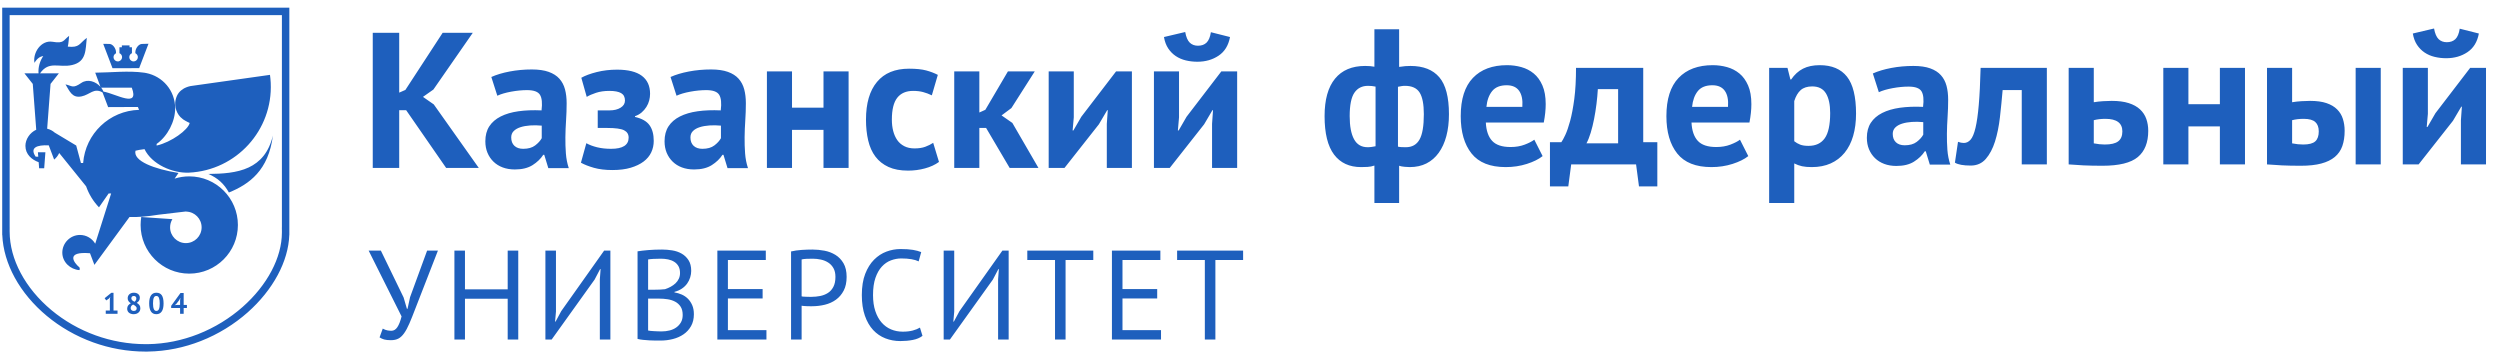 <?xml version="1.0" encoding="UTF-8"?> <svg xmlns="http://www.w3.org/2000/svg" width="246" height="35" viewBox="0 0 246 35" fill="none"><g clip-path="url(#clip0_53_1715)"><path fill-rule="evenodd" clip-rule="evenodd" d="M39.966 10.843H39.282V16.523H36.679V3.226H39.282V9.115L39.89 8.849L43.558 3.226H46.523L42.646 8.811L41.62 9.533L42.684 10.274L47.112 16.523H43.9L39.966 10.843ZM0.583 0.757H28.105H28.435H28.471V0.793V1.123V22.751V22.85L28.471 22.853V22.855L28.472 22.876L28.471 22.945V23.081V23.117H28.467C28.423 24.423 28.022 25.769 27.331 27.059C26.622 28.381 25.609 29.644 24.364 30.745C23.056 31.901 21.49 32.88 19.752 33.561C18.142 34.192 16.384 34.569 14.544 34.594L14.344 34.597C12.518 34.597 10.772 34.268 9.169 33.69C7.458 33.073 5.91 32.171 4.602 31.083C3.283 29.986 2.206 28.697 1.45 27.316C0.715 25.973 0.283 24.543 0.224 23.117H0.217V23.081V22.784V22.751V1.123V0.793V0.757H0.253H0.583ZM10.406 30.557H10.809V29.41L10.853 29.213L10.714 29.384L10.455 29.561L10.296 29.343L10.958 28.809H11.17V30.557H11.565V30.876H10.406V30.557ZM12.514 30.38C12.514 30.312 12.523 30.252 12.54 30.198C12.558 30.145 12.583 30.097 12.614 30.053C12.646 30.01 12.684 29.97 12.728 29.936C12.771 29.901 12.818 29.869 12.869 29.84C12.774 29.78 12.699 29.711 12.645 29.632C12.591 29.554 12.564 29.457 12.564 29.34C12.564 29.265 12.578 29.194 12.606 29.129C12.634 29.063 12.675 29.006 12.728 28.957C12.781 28.909 12.845 28.871 12.921 28.844C12.996 28.817 13.082 28.803 13.176 28.803C13.264 28.803 13.343 28.815 13.415 28.838C13.486 28.862 13.548 28.895 13.599 28.937C13.65 28.98 13.69 29.031 13.718 29.092C13.746 29.153 13.76 29.221 13.76 29.294C13.76 29.408 13.735 29.505 13.683 29.584C13.632 29.663 13.557 29.736 13.458 29.802C13.574 29.87 13.662 29.944 13.721 30.025C13.78 30.107 13.809 30.211 13.809 30.339C13.809 30.426 13.793 30.505 13.762 30.576C13.73 30.646 13.685 30.707 13.627 30.757C13.569 30.807 13.499 30.846 13.418 30.875C13.336 30.903 13.247 30.917 13.15 30.917C13.053 30.917 12.966 30.904 12.888 30.877C12.809 30.851 12.742 30.815 12.687 30.769C12.632 30.722 12.589 30.666 12.559 30.6C12.529 30.534 12.514 30.461 12.514 30.38ZM13.449 30.342C13.449 30.297 13.439 30.257 13.418 30.22C13.396 30.183 13.369 30.15 13.335 30.12C13.301 30.09 13.263 30.062 13.222 30.037C13.18 30.012 13.138 29.988 13.095 29.965C13.004 30.017 12.942 30.073 12.908 30.134C12.874 30.195 12.857 30.256 12.857 30.316C12.857 30.393 12.884 30.459 12.937 30.515C12.99 30.57 13.064 30.597 13.159 30.597C13.246 30.597 13.316 30.576 13.37 30.533C13.423 30.491 13.449 30.427 13.449 30.342ZM12.924 29.346C12.924 29.393 12.932 29.433 12.95 29.468C12.967 29.503 12.991 29.533 13.021 29.56C13.051 29.586 13.085 29.61 13.123 29.632C13.16 29.654 13.2 29.675 13.24 29.695C13.356 29.596 13.415 29.488 13.415 29.369C13.415 29.288 13.391 29.227 13.344 29.185C13.296 29.143 13.238 29.123 13.171 29.123C13.085 29.123 13.023 29.145 12.983 29.19C12.944 29.234 12.924 29.286 12.924 29.346ZM14.678 29.857C14.678 29.501 14.739 29.236 14.861 29.063C14.983 28.89 15.158 28.803 15.386 28.803C15.63 28.803 15.809 28.889 15.924 29.06C16.038 29.232 16.095 29.497 16.095 29.857C16.095 30.215 16.034 30.481 15.911 30.655C15.788 30.829 15.612 30.917 15.384 30.917C15.142 30.917 14.964 30.825 14.849 30.642C14.735 30.459 14.678 30.198 14.678 29.857ZM15.056 29.857C15.056 30.093 15.081 30.276 15.133 30.404C15.184 30.533 15.268 30.597 15.386 30.597C15.501 30.597 15.585 30.538 15.638 30.42C15.691 30.302 15.718 30.115 15.718 29.857C15.718 29.623 15.693 29.442 15.642 29.314C15.592 29.187 15.506 29.123 15.384 29.123C15.267 29.123 15.184 29.183 15.133 29.303C15.081 29.423 15.056 29.607 15.056 29.857ZM18.392 30.31H18.073V30.876H17.721V30.31H16.842V30.095L17.762 28.83H18.073V30.008H18.392V30.31ZM17.721 29.564L17.748 29.32H17.736L17.637 29.529L17.335 29.921L17.19 30.031L17.376 30.008H17.721V29.564ZM10.088 9.091C9.231 8.609 8.864 9.311 8.022 9.486C7.09 9.679 6.841 8.952 6.444 8.303C7.101 8.441 7.139 8.75 7.995 8.164C8.625 7.733 9.422 8.015 9.887 8.545L9.369 7.152C10.915 7.139 12.655 6.938 14.18 7.152L14.373 7.184C16.004 7.506 17.235 8.902 17.235 10.668C17.235 11.961 16.495 13.398 15.412 14.162V14.324C16.861 13.992 18.517 12.78 18.665 12.099C18.453 12.016 17.945 11.724 17.951 11.689C17.384 11.282 17.14 10.472 17.274 9.858C17.408 9.244 17.694 8.947 18.102 8.7C18.383 8.558 18.638 8.471 18.942 8.441L26.566 7.366C26.602 7.624 26.627 7.886 26.639 8.147C26.86 12.808 23.257 16.767 18.594 16.988C17 17.063 14.943 16.181 14.219 14.674C14.181 14.681 14.143 14.687 14.105 14.692C13.828 14.722 13.57 14.77 13.331 14.831C13.087 15.845 15.162 16.632 17.566 17.019L17.181 17.576C17.636 17.433 18.12 17.355 18.622 17.355C21.266 17.355 23.409 19.498 23.409 22.14C23.409 24.782 21.266 26.925 18.622 26.925C15.979 26.925 13.836 24.782 13.836 22.14C13.836 21.869 13.859 21.602 13.902 21.343L14.066 21.367L16.964 21.564C16.82 21.799 16.737 22.076 16.737 22.372C16.737 23.228 17.431 23.922 18.288 23.922C19.145 23.922 19.839 23.228 19.839 22.372C19.839 21.529 19.166 20.843 18.329 20.822L18.323 20.807L18.133 20.829C18.114 20.831 18.096 20.833 18.077 20.835L15.581 21.129C14.491 21.308 13.547 21.38 12.742 21.354L9.289 26.062L8.857 24.919C6.416 24.714 7.261 25.843 7.808 26.305C7.861 26.35 7.862 26.539 7.811 26.58C6.914 26.511 6.131 25.792 6.131 24.856C6.131 23.92 6.909 23.119 7.868 23.119C8.508 23.119 9.067 23.466 9.369 23.981L10.937 19.038H10.689L9.74 20.401C9.181 19.817 8.745 19.114 8.474 18.334L5.825 15.054C5.712 15.309 5.54 15.53 5.327 15.703L4.798 14.303C3.626 14.244 2.903 14.527 3.51 15.417L3.765 15.42L3.731 14.981H4.467L4.351 16.519L4.352 16.53H4.35L4.348 16.558H3.845L3.843 16.455L3.805 15.961C3.135 15.721 2.501 15.193 2.501 14.352C2.501 13.705 2.94 13.05 3.565 12.765L3.225 8.257L2.403 7.216H3.793C3.74 6.639 3.919 6.014 4.258 5.51C3.95 5.562 3.666 5.727 3.391 6.184C3.209 5.194 4.04 3.921 5.172 4.111C6.309 4.302 6.203 3.974 6.801 3.528C6.758 3.897 6.751 4.268 6.67 4.588C7.841 4.715 7.788 4.287 8.541 3.726C8.406 4.888 8.53 6.063 7.103 6.396C5.803 6.7 4.831 5.94 3.94 7.216H4.099H5.793L4.974 8.255L4.641 12.664C4.922 12.731 5.176 12.866 5.385 13.05L7.5 14.32L7.963 16.037H8.181C8.403 13.162 10.769 10.889 13.682 10.809L13.569 10.526L10.64 10.539L10.088 9.091ZM9.956 8.629C10.049 8.748 10.124 8.877 10.179 9.012C11.427 9.236 13.74 10.674 12.968 8.629H9.956ZM11.991 4.467H12.745V4.648H12.983V5.234C12.831 5.297 12.723 5.447 12.723 5.622C12.723 5.808 12.844 5.965 13.011 6.021L13.014 6.022L13.02 6.024L13.021 6.024L13.025 6.025L13.03 6.027L13.033 6.027L13.04 6.029L13.043 6.03L13.045 6.031L13.048 6.031L13.05 6.032L13.053 6.032L13.056 6.033L13.06 6.034L13.063 6.034L13.065 6.035L13.068 6.035L13.069 6.035L13.075 6.036L13.078 6.037L13.079 6.037L13.082 6.038L13.086 6.038L13.088 6.038L13.089 6.039L13.091 6.039L13.093 6.039L13.096 6.039L13.1 6.04L13.104 6.04L13.106 6.04L13.109 6.041L13.114 6.041L13.117 6.041L13.121 6.042L13.132 6.042L13.137 6.042H13.14H13.143C13.375 6.042 13.563 5.854 13.563 5.622L13.563 5.614V5.611L13.563 5.604L13.562 5.596C13.562 5.591 13.562 5.586 13.561 5.582L13.561 5.576L13.56 5.569V5.568C13.559 5.559 13.557 5.55 13.556 5.541L13.555 5.537L13.553 5.53L13.549 5.515L13.547 5.508L13.545 5.499L13.544 5.497L13.543 5.494C13.522 5.429 13.487 5.372 13.44 5.325L13.439 5.325L13.434 5.319L13.429 5.315L13.426 5.311L13.423 5.309L13.418 5.305L13.413 5.3L13.41 5.298L13.403 5.292L13.401 5.291C13.396 5.287 13.392 5.284 13.387 5.28L13.383 5.277L13.378 5.274L13.377 5.273L13.371 5.269L13.369 5.268L13.368 5.267C13.363 5.264 13.357 5.261 13.352 5.258C13.346 5.255 13.34 5.251 13.334 5.248L13.332 5.247L13.326 5.244L13.319 5.241V5.132C13.319 4.786 13.623 4.332 13.969 4.323L14.611 4.305L13.694 6.705L11.071 6.714L10.156 4.314L10.765 4.323C11.111 4.327 11.415 4.786 11.415 5.132V5.241C11.33 5.281 11.261 5.348 11.219 5.431L11.218 5.432L11.215 5.438L11.214 5.44L11.21 5.449L11.209 5.452L11.205 5.459L11.203 5.466L11.202 5.468L11.198 5.478L11.197 5.479L11.195 5.487C11.189 5.503 11.185 5.52 11.181 5.537C11.178 5.551 11.176 5.564 11.175 5.578V5.58C11.174 5.586 11.174 5.592 11.173 5.598L11.173 5.601V5.603L11.173 5.611L11.173 5.614L11.172 5.622C11.172 5.854 11.361 6.042 11.592 6.042H11.595H11.598L11.603 6.042L11.614 6.042L11.619 6.041L11.622 6.041L11.627 6.041L11.629 6.04L11.632 6.04L11.635 6.04L11.64 6.039L11.643 6.039L11.645 6.039L11.646 6.039L11.648 6.038L11.65 6.038L11.653 6.038L11.655 6.037L11.657 6.037L11.658 6.037L11.66 6.036L11.663 6.036L11.667 6.035L11.668 6.035L11.67 6.035L11.673 6.034L11.675 6.034L11.68 6.033L11.683 6.032L11.685 6.032L11.688 6.031L11.703 6.027L11.705 6.027C11.883 5.977 12.013 5.815 12.013 5.622C12.013 5.447 11.905 5.297 11.753 5.234V4.648H11.991V4.467ZM22.522 18.943C24.546 18.123 26.425 16.752 26.854 13.336C26.454 15.023 25.578 15.956 24.479 16.473C23.304 17.026 21.875 17.103 20.503 17.117C21.43 17.517 22.056 18.092 22.522 18.943ZM27.739 1.489H0.949V22.385H0.952L0.951 22.421L0.949 22.655V22.748L0.949 22.784C0.949 24.158 1.335 25.548 2.032 26.857C2.745 28.198 3.784 29.454 5.068 30.522C6.313 31.558 7.786 32.415 9.415 33.002C10.941 33.552 12.603 33.865 14.344 33.865H14.535C16.284 33.841 17.957 33.482 19.489 32.881C21.144 32.232 22.635 31.299 23.88 30.199C25.083 29.136 26.055 27.919 26.723 26.651C27.377 25.408 27.739 24.117 27.739 22.877C27.739 22.825 27.74 22.811 27.74 22.805L27.74 22.788L27.739 22.787V22.751V22.696L27.735 22.421L27.734 22.385H27.739V1.489ZM122.322 25.581H119.594V33.411H118.556V25.581H115.828V24.656H122.322V25.581ZM109.414 24.656H114.181V25.581H110.453V28.446H113.868V29.371H110.453V32.486H114.244V33.411H109.414V24.656ZM107.58 25.581H104.852V33.411H103.814V25.581H101.086V24.656H107.58V25.581ZM98.213 27.483L98.288 26.482H98.238L97.7 27.508L93.471 33.411H92.857V24.656H93.896V30.66L93.809 31.648H93.859L94.409 30.622L98.638 24.656H99.252V33.411H98.213V27.483ZM90.773 33.048C90.523 33.24 90.206 33.374 89.822 33.449C89.438 33.524 89.03 33.561 88.596 33.561C88.07 33.561 87.578 33.472 87.119 33.292C86.66 33.113 86.26 32.84 85.918 32.473C85.576 32.106 85.305 31.637 85.105 31.066C84.905 30.495 84.804 29.817 84.804 29.034C84.804 28.216 84.915 27.522 85.136 26.951C85.357 26.38 85.649 25.913 86.012 25.55C86.375 25.187 86.781 24.923 87.232 24.756C87.682 24.589 88.141 24.506 88.608 24.506C89.109 24.506 89.517 24.533 89.835 24.587C90.152 24.641 90.423 24.714 90.648 24.806L90.397 25.719C89.997 25.527 89.426 25.431 88.683 25.431C88.341 25.431 88.004 25.494 87.67 25.619C87.336 25.744 87.038 25.948 86.775 26.232C86.513 26.515 86.302 26.886 86.143 27.345C85.985 27.804 85.906 28.366 85.906 29.034C85.906 29.634 85.981 30.159 86.131 30.61C86.281 31.06 86.487 31.435 86.75 31.735C87.013 32.035 87.322 32.261 87.676 32.41C88.031 32.561 88.416 32.636 88.834 32.636C89.209 32.636 89.536 32.598 89.816 32.523C90.095 32.448 90.331 32.352 90.523 32.236L90.773 33.048ZM77.84 24.743C78.157 24.668 78.499 24.618 78.866 24.593C79.233 24.568 79.596 24.556 79.955 24.556C80.338 24.556 80.728 24.593 81.125 24.668C81.521 24.743 81.882 24.881 82.207 25.081C82.532 25.281 82.797 25.556 83.001 25.907C83.206 26.257 83.308 26.703 83.308 27.245C83.308 27.779 83.212 28.229 83.02 28.596C82.828 28.963 82.574 29.261 82.257 29.49C81.94 29.719 81.577 29.884 81.168 29.984C80.76 30.084 80.338 30.134 79.904 30.134C79.863 30.134 79.794 30.134 79.698 30.134C79.602 30.134 79.502 30.132 79.398 30.128C79.294 30.124 79.191 30.117 79.091 30.109C78.991 30.101 78.92 30.093 78.879 30.084V33.411H77.84V24.743ZM79.98 25.456C79.763 25.456 79.554 25.461 79.354 25.469C79.154 25.477 78.995 25.498 78.879 25.531V29.159C78.92 29.175 78.987 29.186 79.079 29.19C79.171 29.194 79.266 29.198 79.367 29.202C79.467 29.206 79.563 29.209 79.654 29.209C79.746 29.209 79.813 29.209 79.855 29.209C80.138 29.209 80.42 29.181 80.699 29.127C80.978 29.073 81.231 28.975 81.456 28.833C81.681 28.692 81.863 28.492 82 28.233C82.138 27.974 82.207 27.645 82.207 27.245C82.207 26.903 82.142 26.617 82.013 26.388C81.884 26.159 81.713 25.975 81.5 25.838C81.287 25.7 81.047 25.602 80.78 25.544C80.513 25.486 80.247 25.456 79.98 25.456ZM70.588 24.656H75.355V25.581H71.626V28.446H75.042V29.371H71.626V32.486H75.418V33.411H70.588V24.656ZM68.015 26.657C68.015 26.866 67.982 27.078 67.915 27.295C67.849 27.512 67.748 27.714 67.615 27.902C67.481 28.089 67.311 28.254 67.102 28.396C66.893 28.537 66.647 28.646 66.364 28.721V28.771C66.614 28.813 66.854 28.884 67.083 28.983C67.312 29.084 67.515 29.221 67.69 29.396C67.865 29.571 68.007 29.784 68.115 30.034C68.224 30.284 68.278 30.58 68.278 30.922C68.278 31.372 68.184 31.762 67.997 32.092C67.809 32.421 67.563 32.69 67.258 32.898C66.954 33.107 66.606 33.261 66.213 33.361C65.822 33.461 65.421 33.511 65.012 33.511C64.871 33.511 64.704 33.511 64.512 33.511C64.32 33.511 64.12 33.505 63.911 33.492C63.703 33.48 63.494 33.463 63.286 33.443C63.077 33.422 62.894 33.39 62.735 33.349V24.731C63.044 24.681 63.402 24.639 63.811 24.606C64.22 24.572 64.666 24.556 65.15 24.556C65.475 24.556 65.807 24.583 66.145 24.637C66.483 24.691 66.789 24.795 67.064 24.95C67.34 25.104 67.567 25.319 67.746 25.594C67.926 25.869 68.015 26.224 68.015 26.657ZM65.112 32.611C65.379 32.611 65.638 32.579 65.888 32.517C66.138 32.454 66.36 32.354 66.551 32.217C66.743 32.079 66.895 31.91 67.008 31.71C67.121 31.51 67.177 31.272 67.177 30.997C67.177 30.655 67.108 30.38 66.971 30.172C66.833 29.963 66.653 29.801 66.433 29.684C66.212 29.567 65.963 29.488 65.688 29.446C65.413 29.404 65.138 29.384 64.862 29.384H63.774V32.523C63.832 32.54 63.915 32.552 64.024 32.561C64.132 32.569 64.249 32.577 64.374 32.586C64.499 32.594 64.629 32.6 64.762 32.604C64.896 32.608 65.012 32.611 65.112 32.611ZM64.424 28.508C64.566 28.508 64.737 28.504 64.937 28.496C65.138 28.487 65.304 28.475 65.438 28.458C65.638 28.392 65.826 28.31 66.001 28.214C66.176 28.118 66.332 28.006 66.47 27.877C66.608 27.747 66.716 27.597 66.795 27.426C66.875 27.255 66.914 27.07 66.914 26.87C66.914 26.595 66.862 26.367 66.758 26.188C66.653 26.009 66.514 25.865 66.339 25.757C66.163 25.648 65.963 25.571 65.738 25.525C65.513 25.479 65.283 25.456 65.05 25.456C64.775 25.456 64.522 25.462 64.293 25.475C64.063 25.488 63.89 25.506 63.774 25.531V28.508H64.424ZM59.024 27.483L59.099 26.482H59.049L58.511 27.508L54.282 33.411H53.668V24.656H54.707V30.66L54.619 31.648H54.669L55.22 30.622L59.449 24.656H60.062V33.411H59.024V27.483ZM49.957 29.396H45.753V33.411H44.714V24.656H45.753V28.471H49.957V24.656H50.996V33.411H49.957V29.396ZM39.715 29.271L40.04 30.384H40.102L40.353 29.234L42.029 24.656H43.093L40.878 30.347C40.653 30.939 40.455 31.433 40.284 31.829C40.113 32.225 39.94 32.546 39.764 32.792C39.589 33.038 39.402 33.213 39.202 33.317C39.001 33.422 38.755 33.474 38.463 33.474C38.188 33.474 37.969 33.451 37.806 33.405C37.644 33.359 37.491 33.29 37.349 33.199L37.662 32.336C37.829 32.427 37.984 32.486 38.125 32.511C38.267 32.536 38.396 32.548 38.513 32.548C38.747 32.548 38.943 32.429 39.101 32.192C39.26 31.954 39.398 31.602 39.514 31.135L36.273 24.656H37.475L39.715 29.271ZM242.153 11.846L242.248 10.497H242.19L241.373 11.884L237.991 16.177H236.432V6.679H238.903V11.2L238.789 12.492H238.864L239.644 11.143L243.064 6.679H244.623V16.177H242.153V11.846ZM239.511 2.804C239.6 3.298 239.749 3.646 239.957 3.849C240.166 4.051 240.435 4.153 240.765 4.153C241.12 4.153 241.401 4.051 241.611 3.849C241.82 3.646 241.962 3.304 242.038 2.823L243.92 3.298C243.768 4.121 243.394 4.732 242.799 5.131C242.204 5.53 241.507 5.729 240.708 5.729C240.316 5.729 239.936 5.685 239.568 5.596C239.2 5.508 238.871 5.365 238.58 5.169C238.289 4.973 238.042 4.722 237.838 4.418C237.636 4.115 237.497 3.741 237.421 3.298L239.511 2.804ZM225.544 14.106C225.924 14.182 226.285 14.22 226.627 14.22C227.197 14.22 227.596 14.116 227.824 13.907C228.053 13.698 228.166 13.372 228.166 12.928C228.166 12.523 228.053 12.216 227.824 12.007C227.596 11.798 227.216 11.694 226.684 11.694C226.265 11.694 225.886 11.738 225.544 11.827V14.106ZM225.544 10.06C225.848 10.009 226.155 9.975 226.465 9.956C226.776 9.937 227.057 9.927 227.311 9.927C227.957 9.927 228.496 10 228.926 10.146C229.357 10.291 229.705 10.497 229.971 10.763C230.238 11.029 230.428 11.342 230.541 11.703C230.655 12.064 230.713 12.454 230.713 12.871C230.713 13.441 230.636 13.942 230.485 14.372C230.333 14.803 230.085 15.16 229.744 15.445C229.401 15.73 228.958 15.946 228.413 16.091C227.868 16.237 227.197 16.31 226.399 16.31C225.677 16.31 225.053 16.297 224.527 16.272C224.002 16.246 223.517 16.215 223.073 16.177V6.679H225.544V10.06ZM231.796 6.679H234.266V16.177H231.796V6.679ZM218.436 12.435H215.339V16.177H212.869V6.679H215.339V10.25H218.436V6.679H220.907V16.177H218.436V12.435ZM206.028 14.106C206.408 14.182 206.769 14.22 207.111 14.22C207.719 14.22 208.159 14.116 208.431 13.907C208.704 13.698 208.84 13.372 208.84 12.928C208.84 12.105 208.283 11.694 207.168 11.694C206.75 11.694 206.37 11.738 206.028 11.827V14.106ZM206.028 10.06C206.332 10.009 206.639 9.975 206.949 9.956C207.259 9.937 207.541 9.927 207.795 9.927C208.454 9.927 209.012 10 209.468 10.146C209.923 10.291 210.294 10.497 210.579 10.763C210.864 11.029 211.07 11.342 211.197 11.703C211.324 12.064 211.387 12.454 211.387 12.871C211.387 14.024 211.044 14.885 210.36 15.455C209.677 16.025 208.517 16.31 206.883 16.31C206.161 16.31 205.537 16.297 205.011 16.272C204.486 16.246 204.001 16.215 203.557 16.177V6.679H206.028V10.06ZM198.94 8.863H197.059C196.983 9.763 196.893 10.655 196.793 11.542C196.691 12.428 196.529 13.223 196.308 13.926C196.086 14.629 195.785 15.198 195.405 15.635C195.025 16.072 194.531 16.291 193.923 16.291C193.188 16.291 192.668 16.196 192.364 16.006L192.668 13.954C192.871 14.03 193.061 14.068 193.239 14.068C193.492 14.068 193.714 13.96 193.904 13.745C194.094 13.53 194.255 13.144 194.388 12.586C194.521 12.029 194.629 11.273 194.711 10.317C194.794 9.361 194.854 8.148 194.892 6.679H201.41V16.177H198.94V8.863ZM184.288 7.23C184.795 7.002 185.397 6.821 186.094 6.688C186.79 6.555 187.519 6.489 188.279 6.489C188.938 6.489 189.489 6.568 189.932 6.726C190.376 6.885 190.727 7.11 190.987 7.401C191.247 7.692 191.43 8.04 191.538 8.446C191.646 8.851 191.699 9.307 191.699 9.813C191.699 10.37 191.681 10.931 191.643 11.494C191.604 12.058 191.583 12.612 191.576 13.156C191.57 13.701 191.586 14.23 191.623 14.743C191.662 15.255 191.757 15.74 191.908 16.196H189.894L189.495 14.885H189.401C189.147 15.278 188.795 15.616 188.345 15.901C187.896 16.186 187.316 16.329 186.607 16.329C186.163 16.329 185.764 16.262 185.41 16.129C185.055 15.996 184.751 15.806 184.497 15.559C184.244 15.312 184.048 15.021 183.908 14.685C183.769 14.35 183.699 13.973 183.699 13.555C183.699 12.973 183.829 12.482 184.089 12.083C184.349 11.684 184.722 11.361 185.21 11.114C185.698 10.867 186.281 10.697 186.958 10.601C187.636 10.507 188.393 10.478 189.229 10.516C189.318 9.807 189.267 9.297 189.077 8.987C188.887 8.677 188.463 8.522 187.804 8.522C187.31 8.522 186.787 8.572 186.236 8.674C185.685 8.775 185.232 8.908 184.877 9.072L184.288 7.23ZM187.424 14.296C187.918 14.296 188.311 14.185 188.602 13.964C188.894 13.742 189.109 13.505 189.248 13.251V12.017C188.855 11.979 188.479 11.972 188.118 11.998C187.757 12.023 187.437 12.08 187.158 12.169C186.879 12.257 186.657 12.384 186.493 12.549C186.328 12.713 186.246 12.922 186.246 13.175C186.246 13.53 186.35 13.805 186.559 14.002C186.768 14.198 187.056 14.296 187.424 14.296ZM174.084 6.679H175.889L176.174 7.819H176.25C176.579 7.338 176.969 6.983 177.419 6.755C177.869 6.527 178.416 6.413 179.062 6.413C180.253 6.413 181.147 6.79 181.742 7.543C182.337 8.297 182.635 9.509 182.635 11.181C182.635 11.991 182.54 12.723 182.35 13.375C182.16 14.027 181.878 14.581 181.504 15.037C181.131 15.493 180.675 15.841 180.136 16.082C179.598 16.322 178.98 16.442 178.283 16.442C177.891 16.442 177.568 16.414 177.314 16.357C177.061 16.3 176.807 16.208 176.554 16.082V19.976H174.084V6.679ZM178.321 8.503C177.84 8.503 177.463 8.623 177.191 8.863C176.918 9.104 176.706 9.465 176.554 9.946V13.897C176.731 14.037 176.925 14.147 177.134 14.23C177.343 14.312 177.618 14.353 177.96 14.353C178.67 14.353 179.202 14.103 179.557 13.603C179.911 13.103 180.089 12.276 180.089 11.124C180.089 10.288 179.949 9.642 179.671 9.186C179.392 8.73 178.942 8.503 178.321 8.503ZM172.031 15.36C171.651 15.664 171.135 15.92 170.482 16.129C169.83 16.338 169.136 16.442 168.402 16.442C166.869 16.442 165.748 15.996 165.038 15.103C164.329 14.211 163.974 12.986 163.974 11.428C163.974 9.756 164.373 8.503 165.171 7.667C165.969 6.831 167.09 6.413 168.535 6.413C169.016 6.413 169.485 6.476 169.941 6.603C170.397 6.73 170.802 6.939 171.157 7.23C171.512 7.521 171.797 7.914 172.012 8.408C172.228 8.901 172.335 9.516 172.335 10.25C172.335 10.516 172.32 10.801 172.288 11.105C172.256 11.409 172.209 11.725 172.145 12.055H166.444C166.482 12.852 166.688 13.454 167.062 13.859C167.436 14.264 168.041 14.467 168.877 14.467C169.396 14.467 169.862 14.388 170.273 14.23C170.685 14.071 170.999 13.91 171.214 13.745L172.031 15.36ZM168.497 8.389C167.851 8.389 167.372 8.582 167.062 8.968C166.752 9.354 166.565 9.87 166.501 10.516H170.036C170.087 9.832 169.982 9.307 169.722 8.939C169.463 8.572 169.054 8.389 168.497 8.389ZM163.081 18.342H161.276L160.99 16.177H154.605L154.32 18.342H152.515V13.992H153.636C153.738 13.853 153.868 13.615 154.026 13.28C154.184 12.944 154.342 12.485 154.501 11.903C154.659 11.32 154.796 10.598 154.91 9.737C155.024 8.876 155.08 7.857 155.08 6.679H161.694V13.992H163.081V18.342ZM159.223 14.106V8.768H157.228C157.203 9.224 157.158 9.709 157.095 10.222C157.032 10.735 156.952 11.232 156.857 11.713C156.762 12.194 156.652 12.644 156.525 13.061C156.398 13.479 156.259 13.828 156.107 14.106H159.223ZM151.793 15.36C151.413 15.664 150.897 15.92 150.244 16.129C149.592 16.338 148.898 16.442 148.163 16.442C146.63 16.442 145.509 15.996 144.8 15.103C144.091 14.211 143.736 12.986 143.736 11.428C143.736 9.756 144.135 8.503 144.933 7.667C145.731 6.831 146.852 6.413 148.296 6.413C148.778 6.413 149.247 6.476 149.703 6.603C150.159 6.73 150.564 6.939 150.919 7.23C151.274 7.521 151.559 7.914 151.774 8.408C151.989 8.901 152.097 9.516 152.097 10.25C152.097 10.516 152.081 10.801 152.05 11.105C152.018 11.409 151.97 11.725 151.907 12.055H146.206C146.244 12.852 146.45 13.454 146.824 13.859C147.198 14.264 147.802 14.467 148.639 14.467C149.158 14.467 149.623 14.388 150.035 14.23C150.447 14.071 150.761 13.91 150.976 13.745L151.793 15.36ZM148.258 8.389C147.612 8.389 147.134 8.582 146.824 8.968C146.513 9.354 146.326 9.87 146.263 10.516H149.798C149.848 9.832 149.744 9.307 149.484 8.939C149.225 8.572 148.816 8.389 148.258 8.389ZM135.241 16.291C135.026 16.367 134.801 16.411 134.567 16.424C134.332 16.436 134.12 16.442 133.93 16.442C132.777 16.442 131.89 16.031 131.27 15.208C130.649 14.385 130.339 13.125 130.339 11.428C130.339 9.807 130.681 8.578 131.365 7.743C132.049 6.907 133.037 6.489 134.329 6.489C134.684 6.489 134.988 6.514 135.241 6.565V2.88H137.674V6.584C137.902 6.546 138.105 6.521 138.282 6.508C138.459 6.495 138.63 6.489 138.795 6.489C140.049 6.489 140.993 6.859 141.626 7.6C142.26 8.341 142.577 9.554 142.577 11.238C142.577 12.036 142.491 12.754 142.32 13.394C142.149 14.033 141.899 14.581 141.569 15.037C141.24 15.493 140.838 15.841 140.363 16.082C139.888 16.322 139.34 16.442 138.719 16.442C138.605 16.442 138.437 16.433 138.215 16.414C137.994 16.395 137.813 16.36 137.674 16.31V19.976H135.241V16.291ZM138.244 8.446C138.117 8.446 138.006 8.455 137.911 8.474C137.816 8.493 137.699 8.515 137.56 8.54V14.429C137.661 14.454 137.778 14.47 137.911 14.477C138.044 14.483 138.187 14.486 138.339 14.486C138.947 14.486 139.394 14.236 139.678 13.736C139.964 13.236 140.106 12.403 140.106 11.238C140.106 10.25 139.967 9.538 139.688 9.101C139.409 8.664 138.928 8.446 138.244 8.446ZM134.576 14.486C134.716 14.486 134.845 14.477 134.966 14.458C135.086 14.439 135.216 14.416 135.355 14.391V8.522C135.115 8.471 134.868 8.446 134.614 8.446C134.031 8.446 133.585 8.67 133.275 9.12C132.964 9.569 132.809 10.339 132.809 11.428C132.809 12.416 132.951 13.172 133.237 13.698C133.522 14.223 133.968 14.486 134.576 14.486ZM119.266 12.192L119.361 10.843H119.304L118.487 12.23L115.104 16.523H113.547V7.025H116.016V11.546L115.903 12.838H115.979L116.758 11.489L120.179 7.025H121.736V16.523H119.266V12.192ZM116.624 3.15C116.713 3.644 116.862 3.992 117.071 4.195C117.281 4.398 117.55 4.499 117.879 4.499C118.233 4.499 118.516 4.398 118.724 4.195C118.933 3.992 119.076 3.65 119.152 3.169L121.034 3.644C120.881 4.467 120.508 5.078 119.912 5.477C119.317 5.876 118.62 6.075 117.821 6.075C117.429 6.075 117.049 6.031 116.681 5.943C116.314 5.854 115.985 5.711 115.693 5.515C115.402 5.319 115.155 5.069 114.953 4.765C114.75 4.461 114.61 4.087 114.534 3.644L116.624 3.15ZM108.91 12.192L109.005 10.843H108.947L108.131 12.23L104.747 16.523H103.19V7.025H105.66V11.546L105.546 12.838H105.622L106.401 11.489L109.822 7.025H111.379V16.523H108.91V12.192ZM97.033 12.591H96.367V16.523H93.897V7.025H96.367V11.071L96.957 10.805L99.18 7.025H101.821L99.522 10.634L98.553 11.356L99.617 12.097L102.183 16.523H99.35L97.033 12.591ZM92.396 15.934C92.016 16.213 91.556 16.425 91.018 16.57C90.48 16.716 89.925 16.789 89.355 16.789C88.595 16.789 87.952 16.669 87.426 16.428C86.901 16.187 86.473 15.849 86.144 15.412C85.814 14.975 85.577 14.446 85.431 13.826C85.285 13.205 85.213 12.521 85.213 11.774C85.213 10.166 85.573 8.928 86.296 8.061C87.018 7.193 88.069 6.759 89.45 6.759C90.147 6.759 90.707 6.816 91.132 6.93C91.556 7.044 91.94 7.19 92.282 7.367L91.693 9.381C91.401 9.241 91.113 9.134 90.828 9.058C90.543 8.982 90.217 8.944 89.849 8.944C89.165 8.944 88.646 9.169 88.291 9.618C87.936 10.068 87.759 10.786 87.759 11.774C87.759 12.179 87.803 12.553 87.892 12.895C87.981 13.237 88.114 13.534 88.291 13.788C88.468 14.041 88.7 14.24 88.985 14.386C89.27 14.532 89.602 14.604 89.982 14.604C90.4 14.604 90.755 14.551 91.046 14.443C91.338 14.335 91.597 14.206 91.826 14.054L92.396 15.934ZM81.032 12.781H77.934V16.523H75.464V7.025H77.934V10.596H81.032V7.025H83.502V16.523H81.032V12.781ZM65.981 7.576C66.488 7.348 67.09 7.168 67.787 7.035C68.484 6.902 69.212 6.835 69.972 6.835C70.631 6.835 71.182 6.914 71.625 7.073C72.069 7.231 72.421 7.456 72.68 7.747C72.94 8.038 73.124 8.387 73.231 8.792C73.339 9.197 73.393 9.653 73.393 10.159C73.393 10.717 73.374 11.277 73.336 11.841C73.298 12.404 73.275 12.958 73.269 13.503C73.263 14.047 73.279 14.576 73.317 15.089C73.355 15.602 73.45 16.086 73.602 16.542H71.587L71.188 15.231H71.093C70.84 15.624 70.488 15.963 70.039 16.248C69.589 16.532 69.009 16.675 68.3 16.675C67.856 16.675 67.457 16.608 67.103 16.476C66.748 16.343 66.444 16.153 66.191 15.906C65.937 15.659 65.741 15.367 65.601 15.032C65.462 14.696 65.392 14.319 65.392 13.902C65.392 13.319 65.522 12.828 65.782 12.43C66.042 12.031 66.415 11.708 66.903 11.461C67.391 11.214 67.974 11.043 68.651 10.948C69.329 10.853 70.086 10.824 70.922 10.862C71.011 10.153 70.96 9.644 70.77 9.333C70.58 9.023 70.156 8.868 69.497 8.868C69.003 8.868 68.48 8.919 67.929 9.02C67.378 9.121 66.925 9.254 66.571 9.419L65.981 7.576ZM69.117 14.643C69.611 14.643 70.004 14.532 70.295 14.31C70.587 14.088 70.802 13.851 70.941 13.598V12.363C70.549 12.325 70.172 12.319 69.811 12.344C69.45 12.369 69.13 12.426 68.851 12.515C68.572 12.604 68.35 12.73 68.186 12.895C68.021 13.059 67.939 13.268 67.939 13.522C67.939 13.876 68.043 14.152 68.252 14.348C68.462 14.544 68.75 14.643 69.117 14.643ZM58.817 12.591V10.862H59.977C60.42 10.862 60.784 10.774 61.069 10.596C61.354 10.419 61.497 10.185 61.497 9.894C61.497 9.552 61.37 9.308 61.117 9.162C60.864 9.017 60.477 8.944 59.958 8.944C59.464 8.944 59.026 9.007 58.646 9.134C58.266 9.26 57.962 9.393 57.734 9.533L57.202 7.652C57.582 7.437 58.086 7.25 58.713 7.092C59.34 6.934 60.008 6.854 60.718 6.854C61.807 6.854 62.621 7.057 63.16 7.462C63.698 7.867 63.967 8.456 63.967 9.229C63.967 9.444 63.939 9.662 63.882 9.884C63.825 10.106 63.733 10.318 63.606 10.521C63.48 10.723 63.324 10.904 63.141 11.062C62.957 11.22 62.738 11.344 62.485 11.432V11.508C63.156 11.66 63.632 11.929 63.91 12.316C64.189 12.702 64.328 13.218 64.328 13.864C64.328 14.269 64.246 14.646 64.081 14.994C63.917 15.342 63.666 15.643 63.331 15.896C62.995 16.149 62.574 16.352 62.067 16.504C61.56 16.656 60.958 16.732 60.262 16.732C59.565 16.732 58.96 16.659 58.447 16.514C57.934 16.368 57.506 16.2 57.164 16.01L57.696 14.092C57.987 14.256 58.339 14.389 58.751 14.491C59.163 14.592 59.622 14.643 60.129 14.643C61.282 14.643 61.858 14.275 61.858 13.541C61.858 13.211 61.709 12.971 61.411 12.819C61.114 12.667 60.559 12.591 59.748 12.591H58.817ZM48.347 7.576C48.854 7.348 49.455 7.168 50.152 7.035C50.849 6.902 51.577 6.835 52.337 6.835C52.996 6.835 53.547 6.914 53.991 7.073C54.434 7.231 54.786 7.456 55.045 7.747C55.305 8.038 55.489 8.387 55.596 8.792C55.704 9.197 55.758 9.653 55.758 10.159C55.758 10.717 55.739 11.277 55.701 11.841C55.663 12.404 55.641 12.958 55.634 13.503C55.628 14.047 55.644 14.576 55.682 15.089C55.72 15.602 55.815 16.086 55.967 16.542H53.953L53.554 15.231H53.459C53.205 15.624 52.854 15.963 52.404 16.248C51.954 16.532 51.374 16.675 50.665 16.675C50.222 16.675 49.823 16.608 49.468 16.476C49.113 16.343 48.809 16.153 48.556 15.906C48.303 15.659 48.106 15.367 47.967 15.032C47.827 14.696 47.758 14.319 47.758 13.902C47.758 13.319 47.888 12.828 48.147 12.43C48.407 12.031 48.781 11.708 49.268 11.461C49.756 11.214 50.339 11.043 51.017 10.948C51.694 10.853 52.451 10.824 53.288 10.862C53.376 10.153 53.325 9.644 53.136 9.333C52.946 9.023 52.521 8.868 51.862 8.868C51.368 8.868 50.846 8.919 50.294 9.02C49.743 9.121 49.291 9.254 48.936 9.419L48.347 7.576ZM51.482 14.643C51.976 14.643 52.369 14.532 52.66 14.31C52.952 14.088 53.167 13.851 53.307 13.598V12.363C52.914 12.325 52.537 12.319 52.176 12.344C51.815 12.369 51.495 12.426 51.216 12.515C50.938 12.604 50.716 12.73 50.551 12.895C50.386 13.059 50.304 13.268 50.304 13.522C50.304 13.876 50.408 14.152 50.618 14.348C50.827 14.544 51.115 14.643 51.482 14.643Z" fill="#1E5FBD"></path></g><defs><clipPath id="clip0_53_1715"><rect width="245.916" height="34.946" fill="white"></rect></clipPath></defs></svg> 